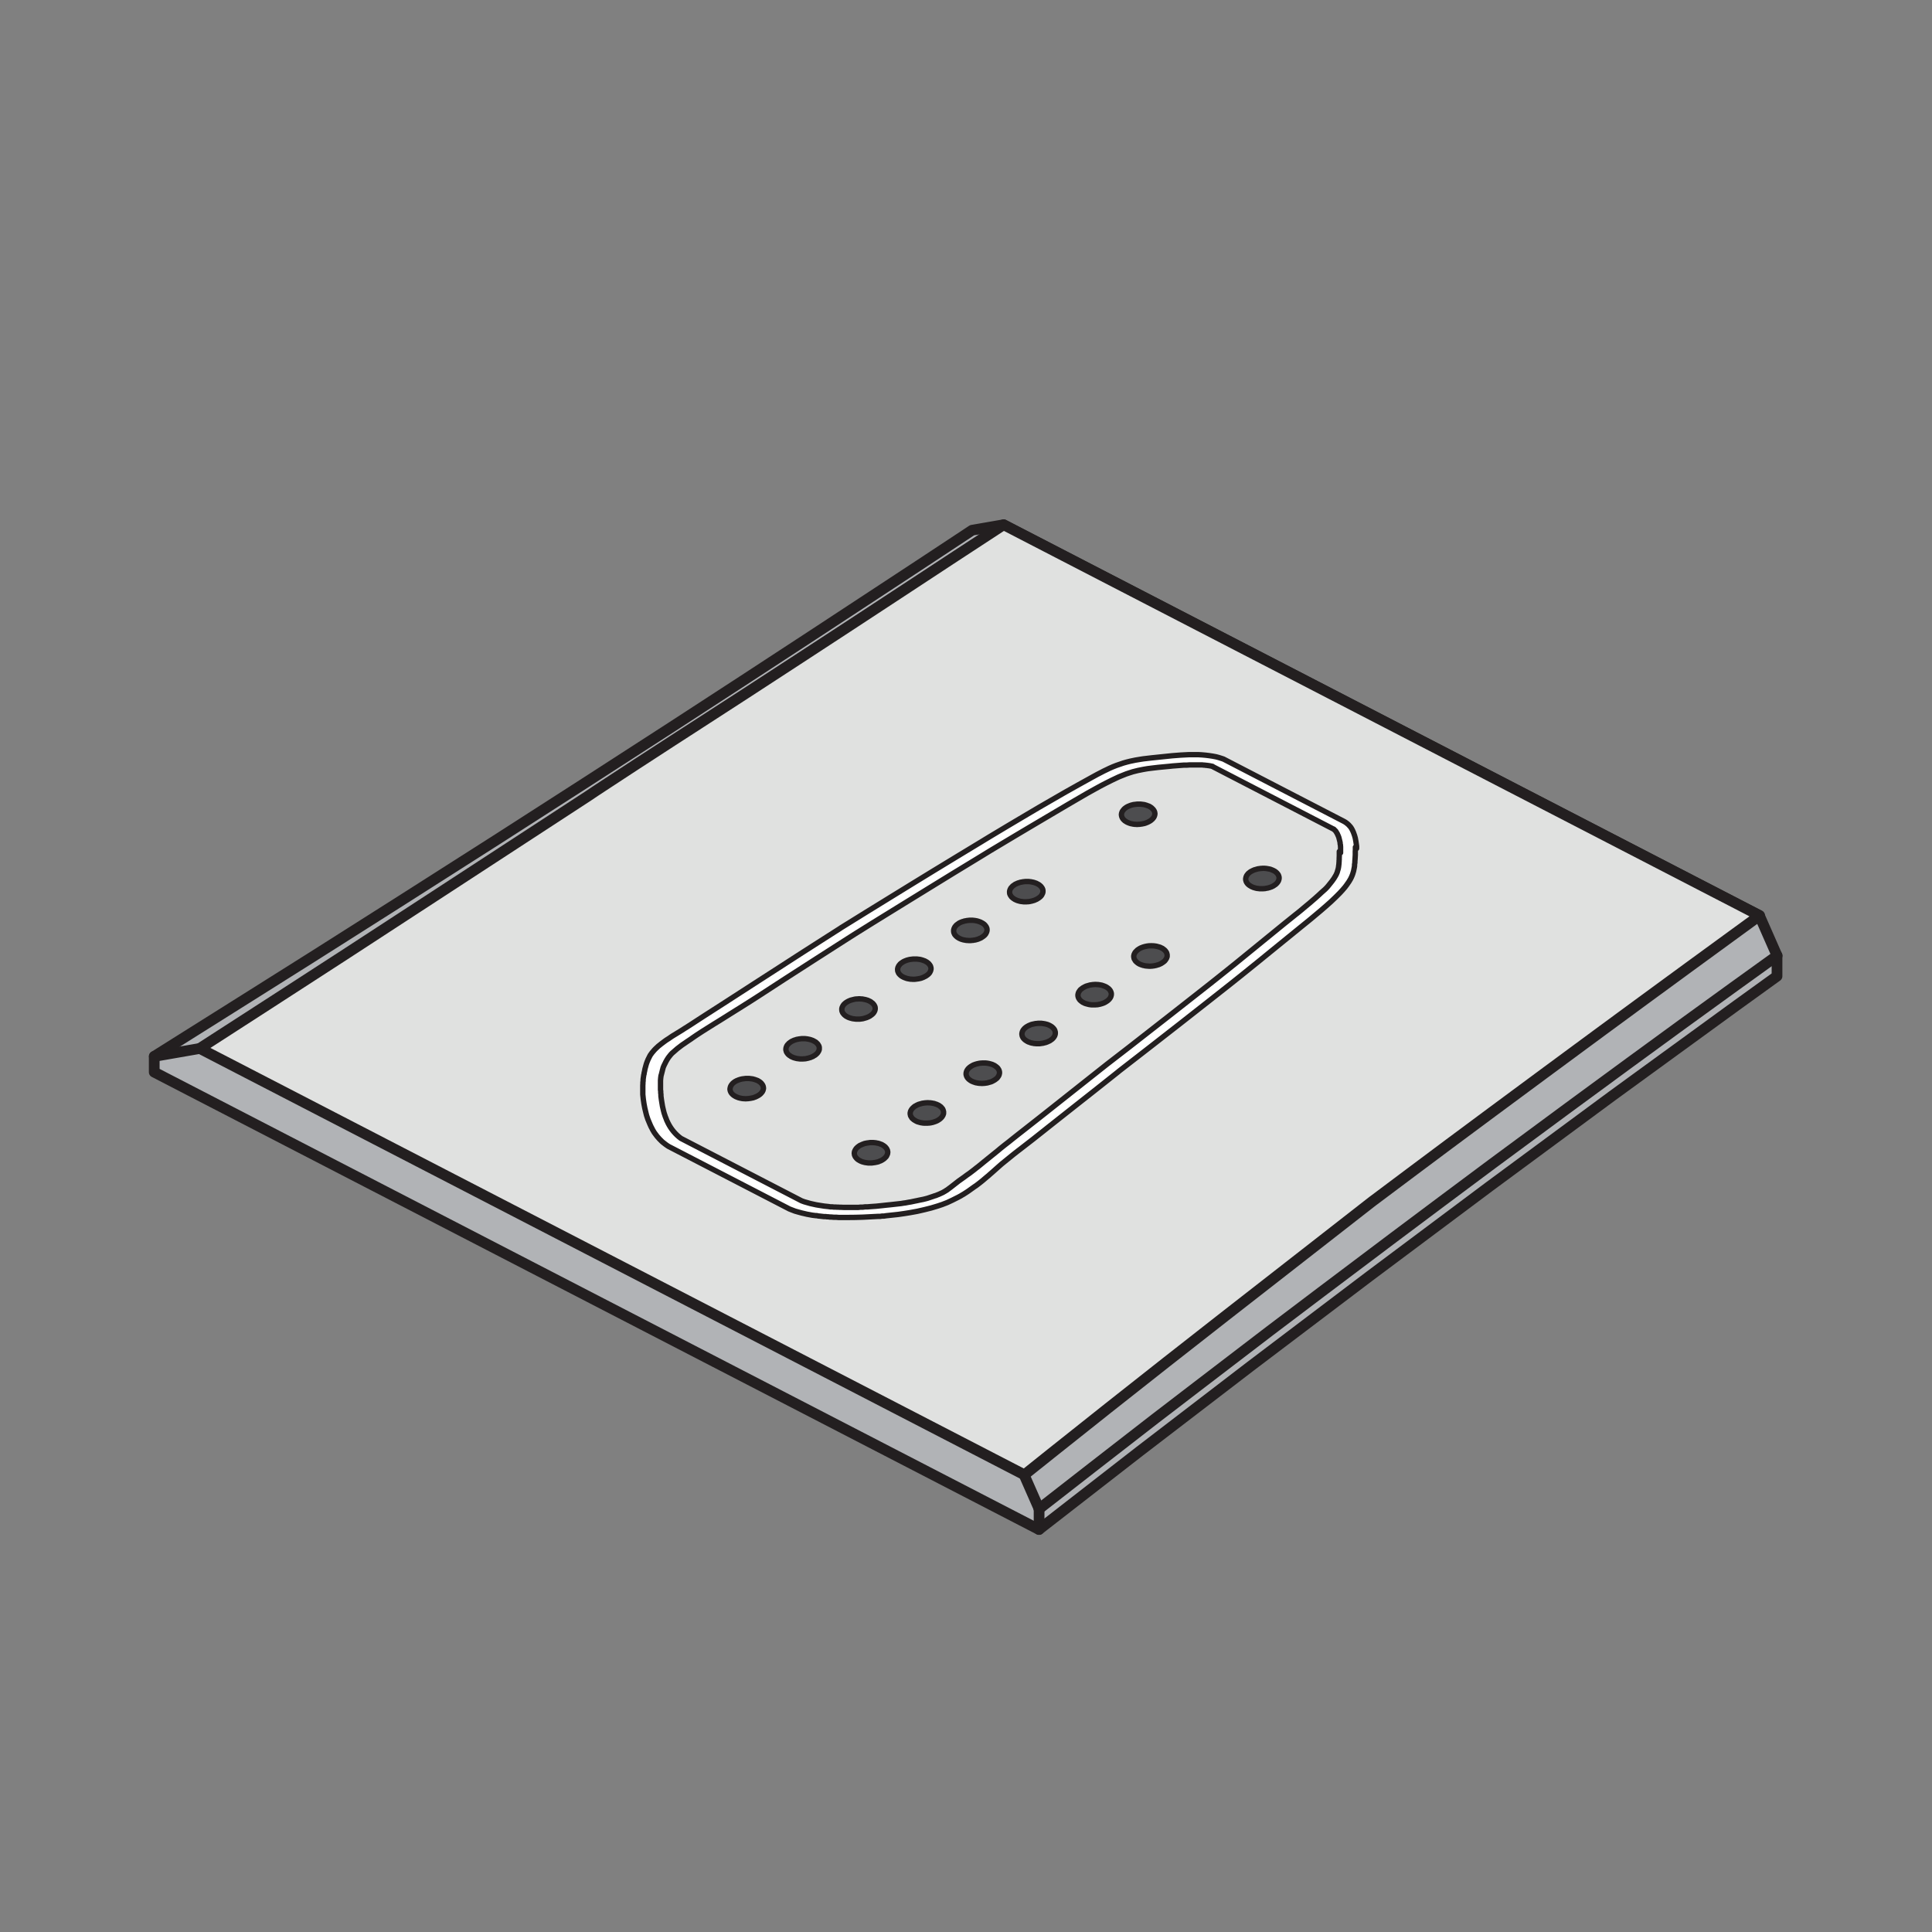 <svg viewBox="0 0 180 180" xmlns:xlink="http://www.w3.org/1999/xlink" xmlns="http://www.w3.org/2000/svg">
  <rect x="0" y="0" width="180" height="180" fill="#808080" stroke="none"/>
  <defs>
    <clipPath id="clippath">
      <path style="fill: none; stroke-width: 0px;" d="M-169.13-90.71l-.25-12.38c-4.22-2.32-55.97-30.93-55.97-30.93l3.94-1.4,54.88,27.99-.92,4.46-.16,6.47-1.53,5.79Z"></path>
    </clipPath>
    <clipPath id="clippath-1">
      <polygon style="fill: none; mix-blend-mode: screen; opacity: .5; stroke-width: 0px;" points="-162.31 -121.05 -164.27 -109.81 -164.27 -109.81 -225.57 -141.53 -143.15 -171.1 -73.81 -146.74 -78.14 -144.66 -119.63 -143.25 -119.68 -131.59 -84.73 -130.66 -150.74 -92.07 -158.08 -95.78 -156.65 -110.88 -162.31 -121.05"></polygon>
    </clipPath>
  </defs>
  <g data-name="Colonne 8" id="Colonne_8">
    <g data-name="81" id="_81">
      <g style="clip-path: url(#clippath);">
        <g style="opacity: .5;">
          <g>
            <path style="fill: #4f565b; stroke-width: 0px;" d="M87.94-102.41c-7.87,28.11-21.54,70.77-31.25,106.53,6.21-21.84,8.75-29.48,11.86-39.55l20.45-69.99c.26-1.01.04-.45-1.06,3.01Z"></path>
            <path style="fill: #4f565b; stroke-width: 0px;" d="M12,147.86c7-23.37,13.25-44.24,18.85-62.95C54.71,5.27,8.56,153.6,12,147.86Z"></path>
            <path style="fill: #4f565b; stroke-width: 0px;" d="M62.99-24.84c-3.03,10.21-7.98,26.14-8.07,28.03,3.47-11.72,8.04-26.51,8.07-28.03Z"></path>
            <path style="fill: #4f565b; stroke-width: 0px;" d="M-18.71,235.03c12.13-39.65,26.55-85.63,27.21-90.15-9.54,31.06-26.06,83.56-27.21,90.15Z"></path>
            <path style="fill: #4f565b; stroke-width: 0px;" d="M41.57,36.83c9.92-30.51,21.81-67.92,24.01-78.09-8.46,29.09-16.12,50.07-24.01,78.09Z"></path>
            <path style="fill: #4f565b; stroke-width: 0px;" d="M39.93,21.05c-14.85,43.42-13.32,42.57-25.07,74.84-2.41,14,24.61-71.74,25.07-74.84Z"></path>
            <path style="fill: #4f565b; stroke-width: 0px;" d="M39.56,20.84c4.41-13.3,10.16-29.98,10.28-31.69-3.83,11.51-10.06,29.53-10.28,31.69Z"></path>
            <path style="fill: #4f565b; stroke-width: 0px;" d="M36.03,5.5C13.66,66.1-21.81,162.2-86.64,337.84c-5.49,12.06-40.17,103.62-100.16,263.88l1.49,4.29C-55.08,254.78,10.42,77.54,36.03,5.5Z"></path>
            <path style="fill: #4f565b; stroke-width: 0px;" d="M56.92-66.71c6.21-15.85,10.6-24.84,11.28-28.94-4.02,9.57-24.1,59.84-34.7,87.71,5.45-13.52,12.24-31.02,13.54-33.11C42.62-29.91,14.82,39.66,30.22,2.35c14.2-35.62,23.46-59.28,26.71-69.06Z"></path>
            <path style="fill: #4f565b; stroke-width: 0px;" d="M32.52-8.44C19.57,24.36-16.9,112.27-28.5,144.43-13.61,107.38-1.21,76.49,9.27,50.4c7.71-19.8,24.59-60.08,23.24-58.84Z"></path>
            <path style="fill: #4f565b; stroke-width: 0px;" d="M6.99,48.89c-23.18,57.27-96.24,231.5-130.65,320.28,40.72-99.45,70.35-171.81,92.88-226.84C-17.77,109.76,8.79,47.02,6.99,48.89Z"></path>
            <path style="fill: #4f565b; stroke-width: 0px;" d="M18.01-4.27c-.06.67-.29,1.7-4.31,10.44C-2.7,42.49-24.25,90.22-53.8,155.66c-17,37.65-37.33,82.69-62.12,137.59-40.95,90.21-63.56,143.5.51.78C-65.8,183.78-32.59,109.97-8.83,57.17,4.27,28.36,32.97-35.62,18.01-4.27Z"></path>
            <path style="fill: #4f565b; stroke-width: 0px;" d="M1.82,28.46c1.66-3.36,8-17.92,5.16-12.21-1.57,3.16-8.37,18.71-5.16,12.21Z"></path>
            <path style="fill: #4f565b; stroke-width: 0px;" d="M33.95-46.87c3.61-7.8,8.42-17.85,8.55-18.9C29.29-37.19-3.22,30.22-20.61,69.56-4.61,35.41,8.4,7.66,19.19-15.36c5.38-11.48,10.28-21.93,14.76-31.5Z"></path>
            <path style="fill: #4f565b; stroke-width: 0px;" d="M32.57-47.48C17.34-15.32-13.05,47.28-21.76,68.71,7.48,5.52,19.82-18.57,32.57-47.48Z"></path>
            <path style="fill: #4f565b; stroke-width: 0px;" d="M42.11-72.49c1-1.12,4.14-8.37,4.7-10.18C35.44-59.08,8.53-5.68-5.12,24.12,12.8-10.48,26.53-41.44,42.11-72.49Z"></path>
            <path style="fill: #4f565b; stroke-width: 0px;" d="M38.92-67.2c1.66-5.55-12.71,24.86-20.71,40.6C6.31-2.56-12.19,34.28-12.02,36.33,5.6-.63,28.87-47.73,38.92-67.2Z"></path>
            <path style="fill: #4f565b; stroke-width: 0px;" d="M4.23.8c10.89-21.93,20.11-40.49,28.01-56.39,4.02-8.1,7.75-15.6,11.2-22.54,2.81-5.74,6.61-13.21,6.69-14C39.84-71.1,15.97-24.56,4.23.8Z"></path>
            <path style="fill: #4f565b; stroke-width: 0px;" d="M2.95.07C1.43,2.88-5.15,16.6-2.05,10.87-.44,7.9,5.72-5.02,2.95.07Z"></path>
            <path style="fill: #4f565b; stroke-width: 0px;" d="M6.52-21.94C-1.89-5.77-27.92,41.44-28.08,43.71-20.99,30.41-14.51,18.24-8.53,7.02-2.14-5.1,6.13-20.38,6.52-21.94Z"></path>
            <path style="fill: #4f565b; stroke-width: 0px;" d="M-9.49,6.45C20.67-49.28,25.4-58.24,42.44-89.69c-.96.84,2.1-5,1.42-4.61-8.92,16.5-23.37,42.63-25.76,48.77C11.55-33.29-30.08,43.39-9.49,6.45Z"></path>
            <path style="fill: #4f565b; stroke-width: 0px;" d="M-6.22-90.74c-14.19,17.26-35.87,43.69-16.11,18.83-7.68,9.38-28.68,34.65-47.44,57.34-7.57,9.33-12.84,15.93-21.31,25.89-5.4,6.62-7.11,8.84-2.78,3.84,15.73-18.77,44.59-54.57,45.89-55.2-9.38,11.39-68.53,83.01-36.23,44.52,16.55-20.16,41.63-50.63,57.94-70.5C-14-80.96,2.17-100.41,2.05-100.6c-5.44,6.7-8.37,10.11-8.27,9.86Z"></path>
            <path style="fill: #4f565b; stroke-width: 0px;" d="M-130.55,205.79C-85.13,125.27-4.7-15.43-15.78,2.71c-9.5,16.56-25.49,45.12-28.51,49.27C-22.57,12.89,4.16-33.42,15.99-54.86c-.47-1.55-5.91,10.31-12.11,21.12C-1.58-26.04-18.11,4.81-29.64,24.7c-24.15,42.11-56.6,98.69-102.57,178.86-25.92,45.28-27.82,50.33-69.64,123.06-19.05,33.51-35.8,62.99-49.93,87.88l.2.58C-175.81,282.38-77.36,109.66-73.13,103.53c-16.06,28.1-135.05,237.19-57.42,102.25Z"></path>
            <path style="fill: #4f565b; stroke-width: 0px;" d="M-70.96-48.42c-12.91,13.25,2.91-3.53-7.3,6.84-6.68,6.79-36.97,37.94-42.16,44.05,35.93-37.42-13.64,15.56,35.54-36.07,20.55-21.36,37.58-39.08,51.93-53.99,17.52-18.5,46.63-47.99,47.09-49.38C-5.48-116.58-27.58-93.27-70.96-48.42Z"></path>
          </g>
        </g>
      </g>
      <g style="opacity: .25;">
        <g style="clip-path: url(#clippath-1);">
          <g>
            <path style="fill: #1c1d21; stroke-width: 0px;" d="M9.22,138.69c6.99-23.37,13.23-44.24,18.82-62.95C51.87-3.9,5.79,144.43,9.22,138.69Z"></path>
            <path style="fill: #1c1d21; stroke-width: 0px;" d="M-21.44,225.86c12.11-39.65,26.51-85.63,27.17-90.15-9.52,31.06-26.02,83.56-27.17,90.15Z"></path>
            <path style="fill: #1c1d21; stroke-width: 0px;" d="M38.74,27.67C48.65-2.84,60.52-40.25,62.72-50.42,54.27-21.34,46.62-.36,38.74,27.67Z"></path>
            <path style="fill: #1c1d21; stroke-width: 0px;" d="M37.1,11.89c-14.83,43.42-13.3,42.57-25.04,74.84-2.41,14,24.57-71.74,25.04-74.84Z"></path>
            <path style="fill: #1c1d21; stroke-width: 0px;" d="M36.74,11.68c4.41-13.3,10.14-29.98,10.26-31.69-3.82,11.51-10.05,29.53-10.26,31.69Z"></path>
            <path style="fill: #1c1d21; stroke-width: 0px;" d="M33.21-3.66C10.88,56.93-24.54,153.03-89.27,328.68c-5.48,12.06-40.11,103.62-100.01,263.88l1.49,4.29C-57.76,245.61,7.64,68.37,33.21-3.66Z"></path>
            <path style="fill: #1c1d21; stroke-width: 0px;" d="M54.07-75.87c6.2-15.85,10.58-24.84,11.26-28.94-4.02,9.57-24.07,59.84-34.65,87.71,5.45-13.52,12.22-31.02,13.52-33.11C39.79-39.07,12.03,30.49,27.41-6.81c14.18-35.62,23.43-59.28,26.67-69.06Z"></path>
            <path style="fill: #1c1d21; stroke-width: 0px;" d="M29.7-17.61C16.78,15.19-19.64,103.11-31.22,135.26-16.36,98.21-3.97,67.33,6.5,41.23,14.19,21.43,31.05-18.85,29.7-17.61Z"></path>
            <path style="fill: #1c1d21; stroke-width: 0px;" d="M4.21,39.72c-23.14,57.27-96.1,231.5-130.46,320.28,40.66-99.45,70.24-171.81,92.74-226.84C-20.51,100.59,6.02,37.86,4.21,39.72Z"></path>
            <path style="fill: #1c1d21; stroke-width: 0px;" d="M15.22-13.43c-.06.67-.29,1.7-4.31,10.44C-5.46,33.32-26.98,81.05-56.48,146.49c-16.97,37.65-37.28,82.69-62.03,137.59-40.89,90.21-63.47,143.5.51.78C-68.46,174.61-35.31,100.8-11.58,48,1.5,19.19,30.16-44.79,15.22-13.43Z"></path>
            <path style="fill: #1c1d21; stroke-width: 0px;" d="M-.94,19.3C.72,15.94,7.04,1.37,4.2,7.08c-1.57,3.16-8.36,18.71-5.15,12.21Z"></path>
            <path style="fill: #1c1d21; stroke-width: 0px;" d="M31.14-56.03c3.6-7.8,8.41-17.85,8.54-18.9C26.49-46.35-5.98,21.05-23.34,60.4-7.36,26.25,5.62-1.5,16.4-24.53c5.37-11.48,10.26-21.93,14.74-31.5Z"></path>
            <path style="fill: #1c1d21; stroke-width: 0px;" d="M29.76-56.65C14.55-24.49-15.79,38.12-24.49,59.54,4.7-3.64,17.03-27.74,29.76-56.65Z"></path>
            <path style="fill: #1c1d21; stroke-width: 0px;" d="M39.29-81.65c.99-1.12,4.13-8.37,4.69-10.18C32.63-68.24,5.75-14.85-7.87,14.95,10.02-19.65,23.73-50.6,39.29-81.65Z"></path>
            <path style="fill: #1c1d21; stroke-width: 0px;" d="M36.1-76.37c1.66-5.55-12.69,24.86-20.68,40.6C3.54-11.72-14.94,25.11-14.77,27.17,2.83-9.8,26.07-56.89,36.1-76.37Z"></path>
            <path style="fill: #1c1d21; stroke-width: 0px;" d="M.18-9.09C-1.34-6.28-7.91,7.44-4.81,1.71-3.21-1.26,2.95-14.18.18-9.09Z"></path>
            <path style="fill: #1c1d21; stroke-width: 0px;" d="M3.74-31.11C-4.65-14.94-30.64,32.27-30.8,34.55-23.73,21.24-17.25,9.07-11.28-2.15-4.9-14.26,3.35-29.54,3.74-31.11Z"></path>
            <path style="fill: #1c1d21; stroke-width: 0px;" d="M-12.24-2.72C17.88-58.44,22.6-67.4,39.62-98.86c-.96.84,2.1-5,1.42-4.61-8.91,16.5-23.34,42.63-25.72,48.77C8.77-42.46-32.8,34.23-12.24-2.72Z"></path>
            <path style="fill: #1c1d21; stroke-width: 0px;" d="M-133.12,196.62C-87.76,116.11-7.46-24.6-18.52-6.46c-9.48,16.56-25.45,45.12-28.47,49.27C-25.29,3.72,1.4-42.59,13.2-64.02c-.47-1.55-5.9,10.31-12.09,21.12C-4.34-35.21-20.85-4.36-32.36,15.54c-24.11,42.11-56.51,98.69-102.42,178.86-25.88,45.28-27.78,50.33-69.54,123.06-19.02,33.51-35.75,62.99-49.86,87.88l.2.58C-178.31,273.22-80.01,100.5-75.78,94.37c-16.04,28.1-134.85,237.19-57.34,102.25Z"></path>
          </g>
        </g>
      </g>
    </g>
  </g>
  <g data-name="Colonne 9" id="Colonne_9">
    <g data-name="92" id="_92">
      <path style="fill: #b1b3b6; stroke: #231f20; stroke-linecap: round; stroke-linejoin: round;" d="M93.5,48.89l-2.93.51c-.44.29-5,3.3-5,3.3l-9.82,6.45-6.61,4.32-6.52,4.24-8.33,5.38-8.05,5.17-9.26,5.9-7.95,5.04-7.53,4.74-7.13,4.48s0,1.47,0,1.47l82.43,42.61,9.38-7.29,10.29-7.89,11.11-8.41,11.18-8.36,11.46-8.46,11.53-8.39,3.81-2.75v-1.92l-1.64-3.73-70.43-36.41Z"></path>
      <path style="fill: #e0e1e0; stroke: #231f20; stroke-linecap: round; stroke-linejoin: round;" d="M95.42,137.42l2.49-1.99,5.36-4.26,5.4-4.26,5.44-4.26,6.94-5.41,6.82-5.32s.15-.11.15-.11l.56-.42,3.19-2.39,3.24-2.42,4-2.97,4.88-3.61,5.45-4.02,3.88-2.85,4.07-2.98,4.62-3.37,2.03-1.48-70.43-36.41-.33.21-4.16,2.72s-5.01,3.29-5.01,3.29c-3.23,2.12-6.46,4.24-9.7,6.35-3.25,2.12-6.49,4.23-9.75,6.33l-1.89,1.22-1.83,1.19-1.48.96-1.42.93-.9.59-.84.55-.76.5s-.61.41-.61.41l-6.73,4.39-7.59,4.95-8.44,5.5-6.72,4.35-6.74,4.35h0s76.84,39.73,76.84,39.73Z"></path>
      <line style="fill: #e0e1e0; stroke: #231f20; stroke-linecap: round; stroke-linejoin: round;" y2="97.69" x2="18.58" y1="98.42" x1="14.38"></line>
      <g>
        <polyline style="fill: #e0e1e0; stroke: #231f20; stroke-linecap: round; stroke-linejoin: round;" points="165.57 89.04 161.5 91.97 156.71 95.44 151.86 98.98 146.15 103.17 139.04 108.42 134.32 111.94 129.86 115.28 123.1 120.37 118.34 123.97 111.41 129.27 107.6 132.19 101.75 136.73 96.81 140.58"></polyline>
        <line style="fill: #e0e1e0; stroke: #231f20; stroke-linecap: round; stroke-linejoin: round;" y2="140.58" x2="96.81" y1="137.42" x1="95.42"></line>
        <line style="fill: #e0e1e0; stroke: #231f20; stroke-linecap: round; stroke-linejoin: round;" y2="142.5" x2="96.81" y1="140.58" x1="96.81"></line>
      </g>
      <g>
        <polygon style="fill: #4d4d4f; stroke: #231f20; stroke-linecap: round; stroke-linejoin: round; stroke-width: .5px;" points="70.73 102.01 70.68 102.05 70.62 102.08 70.57 102.11 70.51 102.14 70.45 102.17 70.39 102.2 70.32 102.22 70.25 102.25 70.19 102.27 70.12 102.29 70.05 102.3 69.97 102.32 69.9 102.33 69.83 102.34 69.75 102.35 69.67 102.36 69.59 102.36 69.51 102.37 69.43 102.37 69.34 102.36 69.26 102.36 69.18 102.35 69.1 102.34 69.02 102.32 68.95 102.31 68.88 102.29 68.8 102.27 68.73 102.24 68.67 102.22 68.63 102.2 68.6 102.19 68.55 102.17 68.51 102.14 68.46 102.12 68.42 102.09 68.37 102.06 68.33 102.03 68.28 101.99 68.24 101.95 68.21 101.92 68.19 101.9 68.17 101.88 68.16 101.86 68.14 101.84 68.12 101.81 68.1 101.78 68.08 101.74 68.07 101.71 68.05 101.67 68.04 101.64 68.03 101.6 68.02 101.56 68.02 101.53 68.01 101.49 68.01 101.45 68.02 101.42 68.02 101.38 68.03 101.35 68.04 101.31 68.05 101.26 68.07 101.22 68.08 101.18 68.11 101.14 68.13 101.1 68.16 101.06 68.18 101.03 68.21 101 68.24 100.96 68.27 100.93 68.29 100.91 68.32 100.89 68.34 100.87 68.36 100.85 68.41 100.82 68.46 100.78 68.51 100.75 68.57 100.72 68.62 100.69 68.68 100.67 68.72 100.65 68.75 100.64 68.79 100.62 68.83 100.61 68.91 100.58 68.98 100.56 69.06 100.54 69.15 100.52 69.23 100.51 69.31 100.5 69.39 100.49 69.47 100.48 69.55 100.48 69.64 100.48 69.72 100.48 69.8 100.48 69.88 100.49 69.96 100.5 70.04 100.51 70.12 100.52 70.16 100.53 70.2 100.54 70.25 100.56 70.31 100.57 70.36 100.59 70.42 100.61 70.47 100.63 70.53 100.65 70.58 100.67 70.64 100.7 70.69 100.74 70.72 100.75 70.75 100.77 70.79 100.8 70.83 100.83 70.87 100.86 70.9 100.9 70.94 100.93 70.97 100.97 71 101.01 71.01 101.03 71.03 101.05 71.04 101.07 71.06 101.1 71.07 101.13 71.09 101.17 71.1 101.2 71.11 101.24 71.12 101.28 71.12 101.31 71.13 101.35 71.13 101.39 71.13 101.43 71.12 101.47 71.11 101.51 71.1 101.55 71.09 101.59 71.07 101.63 71.05 101.67 71.03 101.71 71 101.75 70.97 101.79 70.94 101.82 70.91 101.86 70.88 101.89 70.86 101.91 70.83 101.94 70.8 101.96 70.78 101.98 70.73 102.01"></polygon>
        <polygon style="fill: #4d4d4f; stroke: #231f20; stroke-linecap: round; stroke-linejoin: round; stroke-width: .5px;" points="75.94 98.31 75.88 98.34 75.83 98.37 75.77 98.41 75.72 98.44 75.66 98.46 75.59 98.49 75.53 98.52 75.46 98.54 75.39 98.56 75.32 98.58 75.25 98.6 75.18 98.61 75.11 98.63 75.04 98.64 74.96 98.65 74.88 98.65 74.8 98.66 74.72 98.66 74.63 98.66 74.55 98.66 74.47 98.65 74.39 98.64 74.31 98.63 74.23 98.62 74.16 98.6 74.08 98.58 74.01 98.56 73.94 98.54 73.87 98.51 73.84 98.5 73.81 98.48 73.76 98.46 73.71 98.44 73.67 98.41 73.63 98.38 73.58 98.35 73.53 98.32 73.49 98.28 73.45 98.25 73.41 98.21 73.4 98.19 73.38 98.17 73.36 98.15 73.35 98.13 73.33 98.1 73.31 98.07 73.29 98.04 73.27 98 73.26 97.97 73.25 97.93 73.24 97.89 73.23 97.86 73.22 97.82 73.22 97.78 73.22 97.75 73.22 97.71 73.23 97.68 73.23 97.64 73.24 97.6 73.26 97.56 73.27 97.51 73.29 97.47 73.31 97.43 73.34 97.39 73.36 97.35 73.39 97.32 73.42 97.29 73.45 97.26 73.48 97.23 73.5 97.2 73.52 97.18 73.55 97.17 73.57 97.15 73.62 97.11 73.67 97.08 73.72 97.04 73.78 97.01 73.83 96.99 73.89 96.96 73.92 96.94 73.96 96.93 74 96.91 74.04 96.9 74.11 96.88 74.19 96.85 74.27 96.83 74.35 96.82 74.43 96.8 74.52 96.79 74.6 96.78 74.68 96.77 74.76 96.77 74.84 96.77 74.93 96.77 75.01 96.77 75.09 96.78 75.17 96.79 75.25 96.8 75.33 96.82 75.37 96.83 75.41 96.83 75.46 96.85 75.51 96.86 75.57 96.88 75.62 96.9 75.68 96.92 75.73 96.94 75.79 96.97 75.84 97 75.9 97.03 75.93 97.05 75.95 97.06 76 97.09 76.04 97.12 76.07 97.16 76.11 97.19 76.14 97.22 76.18 97.26 76.21 97.3 76.22 97.32 76.23 97.34 76.25 97.37 76.27 97.39 76.28 97.42 76.3 97.46 76.31 97.5 76.32 97.53 76.33 97.57 76.33 97.61 76.33 97.65 76.33 97.69 76.33 97.73 76.33 97.77 76.32 97.81 76.31 97.85 76.29 97.89 76.28 97.92 76.26 97.96 76.23 98 76.21 98.04 76.18 98.08 76.15 98.12 76.12 98.15 76.09 98.18 76.06 98.21 76.03 98.23 76.01 98.25 75.99 98.27 75.94 98.31"></polygon>
        <polygon style="fill: #4d4d4f; stroke: #231f20; stroke-linecap: round; stroke-linejoin: round; stroke-width: .5px;" points="81.14 94.6 81.09 94.63 81.04 94.67 80.98 94.7 80.92 94.73 80.86 94.76 80.8 94.78 80.74 94.81 80.67 94.83 80.6 94.85 80.53 94.87 80.46 94.89 80.39 94.91 80.32 94.92 80.24 94.93 80.17 94.94 80.09 94.95 80 94.95 79.92 94.95 79.84 94.95 79.76 94.95 79.68 94.94 79.6 94.93 79.52 94.92 79.44 94.91 79.36 94.89 79.29 94.87 79.22 94.85 79.15 94.83 79.08 94.8 79.05 94.79 79.01 94.78 78.97 94.75 78.92 94.73 78.88 94.7 78.83 94.68 78.79 94.65 78.74 94.61 78.7 94.58 78.66 94.54 78.62 94.5 78.6 94.48 78.59 94.46 78.57 94.44 78.56 94.42 78.53 94.39 78.51 94.36 78.5 94.33 78.48 94.3 78.47 94.26 78.45 94.22 78.44 94.19 78.44 94.15 78.43 94.11 78.43 94.07 78.43 94.04 78.43 94 78.43 93.97 78.44 93.93 78.45 93.89 78.46 93.85 78.48 93.81 78.5 93.77 78.52 93.73 78.54 93.69 78.57 93.65 78.6 93.61 78.62 93.58 78.65 93.55 78.69 93.52 78.71 93.5 78.73 93.48 78.75 93.46 78.78 93.44 78.83 93.4 78.88 93.37 78.93 93.34 78.98 93.31 79.04 93.28 79.1 93.25 79.13 93.24 79.17 93.22 79.21 93.21 79.24 93.19 79.32 93.17 79.4 93.15 79.48 93.13 79.56 93.11 79.64 93.09 79.72 93.08 79.81 93.07 79.89 93.07 79.97 93.06 80.05 93.06 80.13 93.06 80.21 93.07 80.3 93.07 80.38 93.08 80.46 93.1 80.53 93.11 80.58 93.12 80.62 93.13 80.67 93.14 80.72 93.16 80.77 93.17 80.83 93.19 80.89 93.21 80.94 93.24 80.99 93.26 81.05 93.29 81.11 93.32 81.14 93.34 81.16 93.36 81.2 93.39 81.24 93.42 81.28 93.45 81.32 93.48 81.35 93.52 81.38 93.55 81.41 93.59 81.43 93.61 81.44 93.63 81.46 93.66 81.47 93.69 81.49 93.72 81.5 93.75 81.52 93.79 81.53 93.83 81.53 93.86 81.54 93.9 81.54 93.94 81.54 93.98 81.54 94.02 81.53 94.06 81.53 94.1 81.51 94.14 81.5 94.18 81.48 94.22 81.46 94.26 81.44 94.3 81.42 94.33 81.39 94.37 81.36 94.41 81.33 94.44 81.3 94.47 81.27 94.5 81.24 94.52 81.22 94.54 81.19 94.56 81.14 94.6"></polygon>
        <polygon style="fill: #4d4d4f; stroke: #231f20; stroke-linecap: round; stroke-linejoin: round; stroke-width: .5px;" points="86.34 90.88 86.29 90.92 86.24 90.95 86.18 90.98 86.12 91.01 86.06 91.04 86 91.07 85.93 91.09 85.87 91.12 85.8 91.14 85.73 91.16 85.66 91.17 85.59 91.19 85.51 91.2 85.44 91.21 85.37 91.22 85.29 91.23 85.2 91.24 85.12 91.24 85.04 91.24 84.96 91.23 84.88 91.23 84.79 91.22 84.72 91.21 84.64 91.19 84.56 91.18 84.49 91.16 84.42 91.14 84.35 91.11 84.28 91.09 84.25 91.07 84.21 91.06 84.17 91.04 84.12 91.01 84.07 90.99 84.03 90.96 83.98 90.93 83.94 90.9 83.9 90.86 83.86 90.83 83.82 90.79 83.8 90.77 83.79 90.75 83.77 90.73 83.75 90.71 83.73 90.68 83.71 90.65 83.7 90.61 83.68 90.58 83.67 90.54 83.65 90.51 83.64 90.47 83.64 90.43 83.63 90.4 83.63 90.36 83.63 90.32 83.63 90.29 83.63 90.25 83.64 90.22 83.65 90.18 83.66 90.13 83.68 90.09 83.7 90.05 83.72 90.01 83.74 89.97 83.77 89.93 83.8 89.9 83.82 89.87 83.85 89.83 83.88 89.8 83.91 89.78 83.93 89.76 83.95 89.74 83.98 89.72 84.03 89.69 84.08 89.65 84.13 89.62 84.18 89.59 84.24 89.56 84.29 89.54 84.33 89.52 84.37 89.51 84.4 89.49 84.44 89.48 84.52 89.45 84.6 89.43 84.68 89.41 84.76 89.39 84.84 89.38 84.92 89.37 85.01 89.36 85.09 89.35 85.17 89.35 85.25 89.35 85.33 89.35 85.41 89.35 85.49 89.36 85.58 89.37 85.66 89.38 85.73 89.39 85.77 89.4 85.81 89.41 85.87 89.43 85.92 89.44 85.97 89.46 86.03 89.48 86.08 89.5 86.14 89.52 86.19 89.54 86.25 89.58 86.31 89.61 86.33 89.62 86.36 89.64 86.4 89.67 86.44 89.7 86.48 89.73 86.52 89.77 86.55 89.8 86.58 89.84 86.61 89.88 86.63 89.9 86.64 89.92 86.66 89.94 86.67 89.97 86.69 90 86.7 90.04 86.71 90.07 86.72 90.11 86.73 90.15 86.74 90.19 86.74 90.22 86.74 90.26 86.74 90.3 86.73 90.34 86.72 90.38 86.71 90.42 86.7 90.46 86.68 90.5 86.66 90.54 86.64 90.58 86.62 90.62 86.59 90.66 86.56 90.69 86.53 90.73 86.5 90.76 86.47 90.78 86.44 90.81 86.42 90.83 86.39 90.85 86.34 90.88"></polygon>
        <polygon style="fill: #4d4d4f; stroke: #231f20; stroke-linecap: round; stroke-linejoin: round; stroke-width: .5px;" points="91.56 87.27 91.51 87.31 91.46 87.34 91.4 87.38 91.34 87.41 91.28 87.43 91.22 87.46 91.15 87.49 91.09 87.51 91.02 87.53 90.95 87.55 90.88 87.57 90.81 87.58 90.73 87.59 90.66 87.61 90.59 87.61 90.51 87.62 90.42 87.63 90.34 87.63 90.26 87.63 90.18 87.62 90.1 87.62 90.02 87.61 89.94 87.6 89.86 87.58 89.78 87.57 89.71 87.55 89.64 87.53 89.57 87.51 89.5 87.48 89.47 87.47 89.43 87.45 89.39 87.43 89.34 87.41 89.3 87.38 89.25 87.35 89.2 87.32 89.16 87.29 89.12 87.25 89.08 87.22 89.04 87.18 89.02 87.16 89.01 87.14 88.99 87.12 88.97 87.1 88.95 87.07 88.93 87.04 88.92 87.01 88.9 86.97 88.89 86.94 88.87 86.9 88.86 86.86 88.86 86.83 88.85 86.79 88.85 86.75 88.85 86.72 88.85 86.68 88.85 86.64 88.86 86.61 88.87 86.57 88.88 86.53 88.9 86.48 88.92 86.44 88.94 86.4 88.96 86.36 88.99 86.32 89.02 86.29 89.04 86.26 89.07 86.23 89.1 86.19 89.13 86.17 89.15 86.15 89.17 86.13 89.2 86.12 89.25 86.08 89.3 86.04 89.35 86.01 89.4 85.98 89.46 85.95 89.51 85.93 89.55 85.91 89.59 85.9 89.62 85.88 89.66 85.87 89.74 85.85 89.82 85.82 89.9 85.8 89.98 85.79 90.06 85.77 90.14 85.76 90.23 85.75 90.31 85.74 90.39 85.74 90.47 85.74 90.55 85.74 90.63 85.74 90.72 85.75 90.8 85.76 90.88 85.77 90.95 85.79 90.99 85.79 91.03 85.8 91.09 85.82 91.14 85.83 91.19 85.85 91.25 85.87 91.3 85.89 91.36 85.91 91.41 85.94 91.47 85.97 91.53 86 91.55 86.02 91.58 86.03 91.62 86.06 91.66 86.09 91.7 86.12 91.74 86.16 91.77 86.19 91.8 86.23 91.83 86.27 91.85 86.29 91.86 86.31 91.88 86.34 91.89 86.36 91.91 86.39 91.92 86.43 91.93 86.47 91.95 86.5 91.95 86.54 91.96 86.58 91.96 86.61 91.96 86.65 91.96 86.7 91.95 86.74 91.94 86.78 91.93 86.82 91.92 86.85 91.9 86.89 91.88 86.93 91.86 86.97 91.84 87.01 91.81 87.05 91.78 87.08 91.75 87.12 91.72 87.15 91.69 87.17 91.66 87.2 91.64 87.22 91.61 87.24 91.56 87.27"></polygon>
        <polygon style="fill: #4d4d4f; stroke: #231f20; stroke-linecap: round; stroke-linejoin: round; stroke-width: .5px;" points="96.77 83.67 96.72 83.7 96.67 83.73 96.61 83.77 96.55 83.8 96.5 83.82 96.43 83.85 96.37 83.88 96.3 83.9 96.23 83.92 96.16 83.94 96.09 83.96 96.02 83.97 95.95 83.99 95.87 84 95.8 84.01 95.72 84.01 95.64 84.02 95.55 84.02 95.47 84.02 95.39 84.02 95.31 84.01 95.23 84 95.15 83.99 95.07 83.98 94.99 83.96 94.92 83.94 94.85 83.92 94.78 83.9 94.71 83.87 94.68 83.86 94.65 83.84 94.6 83.82 94.55 83.8 94.51 83.77 94.46 83.74 94.42 83.71 94.37 83.68 94.33 83.64 94.29 83.61 94.25 83.57 94.23 83.55 94.22 83.53 94.2 83.51 94.19 83.49 94.17 83.46 94.15 83.43 94.13 83.4 94.11 83.36 94.1 83.33 94.08 83.29 94.07 83.25 94.07 83.22 94.06 83.18 94.06 83.14 94.06 83.11 94.06 83.07 94.06 83.04 94.07 83 94.08 82.96 94.09 82.92 94.11 82.87 94.13 82.83 94.15 82.79 94.17 82.75 94.2 82.71 94.23 82.68 94.26 82.65 94.28 82.62 94.32 82.58 94.34 82.56 94.36 82.54 94.38 82.52 94.41 82.51 94.46 82.47 94.51 82.44 94.56 82.4 94.61 82.37 94.67 82.35 94.73 82.32 94.76 82.3 94.8 82.29 94.84 82.27 94.87 82.26 94.95 82.24 95.03 82.21 95.11 82.19 95.19 82.18 95.27 82.16 95.35 82.15 95.44 82.14 95.52 82.13 95.6 82.13 95.68 82.13 95.76 82.13 95.85 82.13 95.93 82.14 96.01 82.15 96.09 82.16 96.17 82.18 96.21 82.19 96.25 82.19 96.3 82.21 96.35 82.22 96.4 82.24 96.46 82.26 96.52 82.28 96.57 82.3 96.62 82.33 96.68 82.36 96.74 82.39 96.77 82.41 96.79 82.42 96.83 82.45 96.87 82.48 96.91 82.52 96.95 82.55 96.98 82.58 97.01 82.62 97.04 82.66 97.06 82.68 97.07 82.7 97.09 82.73 97.1 82.75 97.12 82.78 97.13 82.82 97.15 82.86 97.16 82.89 97.16 82.93 97.17 82.97 97.17 83.01 97.17 83.05 97.17 83.09 97.16 83.13 97.16 83.17 97.14 83.21 97.13 83.25 97.11 83.28 97.09 83.32 97.07 83.36 97.05 83.4 97.02 83.44 96.99 83.48 96.96 83.51 96.93 83.54 96.9 83.57 96.87 83.59 96.85 83.61 96.82 83.63 96.77 83.67"></polygon>
        <polygon style="fill: #4d4d4f; stroke: #231f20; stroke-linecap: round; stroke-linejoin: round; stroke-width: .5px;" points="107.2 76.45 107.15 76.49 107.09 76.52 107.04 76.55 106.98 76.58 106.92 76.61 106.85 76.64 106.79 76.66 106.72 76.69 106.65 76.71 106.59 76.73 106.51 76.74 106.44 76.76 106.37 76.77 106.3 76.78 106.22 76.79 106.14 76.8 106.06 76.8 105.98 76.81 105.89 76.81 105.81 76.8 105.73 76.8 105.65 76.79 105.57 76.78 105.49 76.76 105.42 76.75 105.34 76.73 105.27 76.71 105.2 76.68 105.13 76.66 105.1 76.64 105.07 76.63 105.02 76.61 104.97 76.58 104.93 76.56 104.89 76.53 104.84 76.5 104.79 76.47 104.75 76.43 104.71 76.39 104.67 76.36 104.66 76.34 104.64 76.32 104.62 76.3 104.61 76.28 104.59 76.25 104.57 76.22 104.55 76.18 104.54 76.15 104.52 76.11 104.51 76.08 104.5 76.04 104.49 76 104.49 75.97 104.48 75.93 104.48 75.89 104.48 75.86 104.49 75.82 104.49 75.79 104.5 75.75 104.52 75.7 104.53 75.66 104.55 75.62 104.57 75.58 104.6 75.54 104.63 75.5 104.65 75.47 104.68 75.44 104.71 75.4 104.74 75.37 104.76 75.35 104.78 75.33 104.81 75.31 104.83 75.29 104.88 75.26 104.93 75.22 104.98 75.19 105.04 75.16 105.09 75.13 105.15 75.11 105.19 75.09 105.22 75.08 105.26 75.06 105.3 75.05 105.37 75.02 105.45 75 105.53 74.98 105.61 74.96 105.7 74.95 105.78 74.94 105.86 74.93 105.94 74.92 106.02 74.92 106.1 74.92 106.19 74.92 106.27 74.92 106.35 74.93 106.43 74.94 106.51 74.95 106.59 74.96 106.63 74.97 106.67 74.98 106.72 75 106.78 75.01 106.83 75.03 106.88 75.05 106.94 75.07 106.99 75.09 107.05 75.11 107.11 75.14 107.16 75.18 107.19 75.19 107.22 75.21 107.26 75.24 107.3 75.27 107.33 75.3 107.37 75.34 107.4 75.37 107.44 75.41 107.47 75.45 107.48 75.47 107.5 75.49 107.51 75.51 107.53 75.54 107.54 75.57 107.56 75.61 107.57 75.64 107.58 75.68 107.59 75.72 107.59 75.75 107.6 75.79 107.6 75.83 107.59 75.87 107.59 75.91 107.58 75.95 107.57 75.99 107.55 76.03 107.54 76.07 107.52 76.11 107.5 76.15 107.47 76.19 107.44 76.23 107.41 76.26 107.38 76.3 107.35 76.33 107.32 76.35 107.29 76.38 107.27 76.4 107.25 76.42 107.2 76.45"></polygon>
        <polygon style="fill: #4d4d4f; stroke: #231f20; stroke-linecap: round; stroke-linejoin: round; stroke-width: .5px;" points="82.31 108 82.36 107.96 82.4 107.93 82.44 107.89 82.48 107.85 82.5 107.83 82.52 107.81 82.54 107.79 82.56 107.77 82.58 107.74 82.6 107.71 82.61 107.68 82.63 107.64 82.65 107.61 82.66 107.57 82.68 107.54 82.69 107.5 82.7 107.45 82.7 107.41 82.71 107.37 82.71 107.33 82.71 107.3 82.7 107.27 82.7 107.24 82.69 107.22 82.69 107.2 82.68 107.16 82.66 107.13 82.65 107.1 82.63 107.06 82.62 107.04 82.61 107.02 82.58 106.98 82.55 106.94 82.52 106.91 82.49 106.87 82.46 106.84 82.42 106.81 82.4 106.79 82.38 106.78 82.33 106.74 82.28 106.71 82.23 106.68 82.18 106.65 82.12 106.62 82.06 106.6 82 106.58 81.93 106.55 81.86 106.53 81.79 106.51 81.71 106.5 81.67 106.49 81.63 106.48 81.58 106.47 81.54 106.47 81.48 106.46 81.42 106.46 81.36 106.45 81.29 106.45 81.22 106.45 81.15 106.45 81.08 106.45 81.01 106.46 80.94 106.47 80.86 106.48 80.79 106.49 80.72 106.5 80.65 106.52 80.58 106.53 80.51 106.55 80.45 106.58 80.38 106.6 80.31 106.63 80.25 106.66 80.18 106.69 80.13 106.71 80.08 106.74 80.04 106.77 79.99 106.8 79.95 106.84 79.9 106.87 79.86 106.91 79.82 106.95 79.8 106.97 79.78 106.99 79.76 107.01 79.75 107.03 79.73 107.06 79.71 107.09 79.69 107.12 79.67 107.16 79.65 107.19 79.64 107.23 79.62 107.26 79.61 107.3 79.6 107.35 79.6 107.39 79.59 107.43 79.59 107.47 79.6 107.5 79.6 107.53 79.6 107.56 79.61 107.58 79.61 107.6 79.62 107.64 79.64 107.67 79.65 107.71 79.67 107.74 79.68 107.76 79.69 107.78 79.72 107.82 79.75 107.86 79.78 107.89 79.81 107.93 79.84 107.96 79.88 107.99 79.9 108.01 79.92 108.03 79.97 108.06 80.02 108.09 80.07 108.12 80.13 108.15 80.18 108.18 80.24 108.2 80.3 108.23 80.37 108.25 80.44 108.27 80.52 108.29 80.59 108.31 80.63 108.31 80.68 108.32 80.72 108.33 80.76 108.33 80.82 108.34 80.88 108.35 80.94 108.35 81.01 108.35 81.08 108.35 81.15 108.35 81.22 108.35 81.29 108.34 81.37 108.33 81.44 108.32 81.51 108.31 81.58 108.3 81.65 108.28 81.72 108.27 81.79 108.25 81.86 108.23 81.92 108.2 81.99 108.17 82.06 108.15 82.12 108.11 82.17 108.09 82.22 108.06 82.26 108.03 82.31 108"></polygon>
        <polygon style="fill: #4d4d4f; stroke: #231f20; stroke-linecap: round; stroke-linejoin: round; stroke-width: .5px;" points="87.52 104.29 87.56 104.26 87.61 104.22 87.65 104.18 87.69 104.14 87.71 104.12 87.73 104.1 87.75 104.08 87.76 104.06 87.78 104.03 87.8 104 87.82 103.97 87.84 103.94 87.86 103.9 87.87 103.87 87.88 103.83 87.9 103.79 87.91 103.75 87.91 103.7 87.91 103.66 87.91 103.62 87.91 103.59 87.91 103.56 87.9 103.53 87.9 103.51 87.89 103.49 87.88 103.46 87.87 103.42 87.86 103.39 87.84 103.36 87.83 103.33 87.82 103.31 87.79 103.27 87.76 103.24 87.73 103.2 87.7 103.17 87.67 103.13 87.63 103.1 87.61 103.09 87.58 103.07 87.54 103.03 87.49 103 87.44 102.97 87.38 102.94 87.33 102.92 87.27 102.89 87.21 102.87 87.14 102.85 87.07 102.82 86.99 102.8 86.91 102.79 86.87 102.78 86.83 102.77 86.79 102.77 86.75 102.76 86.69 102.75 86.63 102.75 86.57 102.75 86.5 102.74 86.43 102.74 86.36 102.74 86.29 102.75 86.22 102.75 86.14 102.76 86.07 102.77 86 102.78 85.93 102.79 85.86 102.81 85.79 102.83 85.72 102.85 85.65 102.87 85.58 102.89 85.52 102.92 85.45 102.95 85.39 102.98 85.34 103.01 85.29 103.04 85.24 103.06 85.2 103.09 85.15 103.13 85.11 103.17 85.07 103.2 85.03 103.24 85.01 103.26 84.99 103.28 84.97 103.31 84.95 103.33 84.93 103.36 84.91 103.39 84.89 103.42 84.88 103.45 84.86 103.48 84.84 103.52 84.83 103.55 84.82 103.6 84.81 103.64 84.8 103.68 84.8 103.72 84.8 103.77 84.8 103.8 84.81 103.83 84.81 103.85 84.82 103.87 84.82 103.9 84.83 103.93 84.84 103.97 84.86 104 84.88 104.03 84.89 104.05 84.9 104.07 84.93 104.11 84.95 104.15 84.98 104.19 85.02 104.22 85.05 104.25 85.09 104.28 85.11 104.3 85.13 104.32 85.18 104.35 85.23 104.38 85.28 104.41 85.33 104.44 85.39 104.47 85.45 104.5 85.51 104.52 85.58 104.54 85.65 104.56 85.72 104.58 85.8 104.6 85.84 104.61 85.88 104.61 85.93 104.62 85.97 104.63 86.03 104.63 86.09 104.64 86.15 104.64 86.22 104.64 86.29 104.64 86.36 104.64 86.43 104.64 86.5 104.63 86.57 104.63 86.64 104.62 86.72 104.61 86.79 104.59 86.86 104.58 86.93 104.56 86.99 104.54 87.06 104.52 87.13 104.49 87.2 104.47 87.26 104.44 87.33 104.41 87.38 104.38 87.43 104.35 87.47 104.32 87.52 104.29"></polygon>
        <polygon style="fill: #4d4d4f; stroke: #231f20; stroke-linecap: round; stroke-linejoin: round; stroke-width: .5px;" points="92.72 100.58 92.77 100.55 92.81 100.51 92.86 100.48 92.9 100.44 92.92 100.42 92.94 100.39 92.95 100.37 92.97 100.35 92.99 100.32 93.01 100.29 93.03 100.26 93.05 100.23 93.06 100.2 93.08 100.16 93.09 100.13 93.1 100.08 93.11 100.04 93.12 100 93.12 99.96 93.12 99.91 93.12 99.88 93.12 99.85 93.11 99.83 93.11 99.81 93.1 99.78 93.09 99.75 93.08 99.71 93.06 99.68 93.05 99.65 93.04 99.63 93.02 99.61 93 99.57 92.97 99.53 92.94 99.49 92.91 99.46 92.87 99.43 92.84 99.4 92.81 99.38 92.79 99.36 92.74 99.33 92.69 99.29 92.64 99.26 92.59 99.24 92.53 99.21 92.47 99.18 92.41 99.16 92.35 99.14 92.27 99.12 92.2 99.1 92.12 99.08 92.08 99.07 92.04 99.07 92 99.06 91.95 99.05 91.9 99.05 91.84 99.04 91.77 99.04 91.71 99.04 91.64 99.04 91.57 99.04 91.5 99.04 91.42 99.05 91.35 99.05 91.28 99.06 91.21 99.07 91.14 99.09 91.07 99.1 91 99.12 90.93 99.14 90.86 99.16 90.79 99.19 90.72 99.21 90.66 99.24 90.6 99.27 90.55 99.3 90.5 99.33 90.45 99.36 90.41 99.39 90.36 99.42 90.32 99.46 90.27 99.5 90.23 99.54 90.21 99.56 90.19 99.58 90.18 99.6 90.16 99.62 90.14 99.65 90.12 99.68 90.1 99.71 90.08 99.74 90.07 99.78 90.05 99.81 90.04 99.85 90.03 99.89 90.02 99.93 90.01 99.98 90.01 100.02 90.01 100.06 90.01 100.09 90.01 100.12 90.02 100.15 90.02 100.17 90.03 100.19 90.04 100.22 90.05 100.26 90.07 100.29 90.08 100.32 90.09 100.35 90.11 100.37 90.13 100.41 90.16 100.44 90.19 100.48 90.22 100.51 90.26 100.55 90.29 100.58 90.32 100.59 90.34 100.61 90.39 100.65 90.44 100.68 90.49 100.71 90.54 100.74 90.6 100.76 90.66 100.79 90.72 100.81 90.78 100.83 90.86 100.86 90.93 100.88 91.01 100.89 91.05 100.9 91.09 100.91 91.13 100.91 91.18 100.92 91.23 100.93 91.29 100.93 91.36 100.93 91.42 100.94 91.49 100.94 91.56 100.94 91.63 100.93 91.71 100.93 91.78 100.92 91.85 100.91 91.92 100.9 91.99 100.89 92.06 100.87 92.13 100.85 92.2 100.83 92.27 100.81 92.34 100.79 92.41 100.76 92.47 100.73 92.53 100.7 92.58 100.67 92.63 100.64 92.68 100.62 92.72 100.58"></polygon>
        <polygon style="fill: #4d4d4f; stroke: #231f20; stroke-linecap: round; stroke-linejoin: round; stroke-width: .5px;" points="97.92 96.89 97.97 96.85 98.02 96.82 98.06 96.78 98.1 96.74 98.12 96.72 98.14 96.7 98.15 96.68 98.17 96.66 98.19 96.63 98.21 96.6 98.23 96.57 98.25 96.53 98.27 96.5 98.28 96.46 98.29 96.43 98.31 96.39 98.31 96.34 98.32 96.3 98.32 96.26 98.32 96.22 98.32 96.19 98.32 96.16 98.31 96.13 98.31 96.11 98.3 96.09 98.29 96.05 98.28 96.02 98.27 95.98 98.25 95.95 98.24 95.93 98.23 95.91 98.2 95.87 98.17 95.83 98.14 95.8 98.11 95.76 98.07 95.73 98.04 95.7 98.02 95.68 97.99 95.66 97.95 95.63 97.9 95.6 97.85 95.57 97.79 95.54 97.74 95.51 97.68 95.49 97.62 95.46 97.55 95.44 97.48 95.42 97.4 95.4 97.32 95.38 97.28 95.38 97.24 95.37 97.2 95.36 97.16 95.36 97.1 95.35 97.04 95.34 96.98 95.34 96.91 95.34 96.84 95.34 96.77 95.34 96.7 95.34 96.62 95.35 96.55 95.36 96.48 95.36 96.41 95.38 96.34 95.39 96.27 95.41 96.2 95.42 96.13 95.44 96.06 95.46 95.99 95.49 95.93 95.52 95.86 95.54 95.8 95.58 95.75 95.6 95.7 95.63 95.65 95.66 95.61 95.69 95.56 95.72 95.52 95.76 95.47 95.8 95.43 95.84 95.41 95.86 95.4 95.88 95.38 95.9 95.36 95.92 95.34 95.95 95.32 95.98 95.3 96.01 95.28 96.05 95.27 96.08 95.25 96.11 95.24 96.15 95.23 96.19 95.22 96.24 95.21 96.28 95.21 96.32 95.21 96.36 95.21 96.39 95.22 96.42 95.22 96.45 95.22 96.47 95.23 96.49 95.24 96.53 95.25 96.56 95.27 96.59 95.28 96.63 95.3 96.65 95.31 96.67 95.33 96.71 95.36 96.75 95.39 96.78 95.43 96.82 95.46 96.85 95.49 96.88 95.52 96.9 95.54 96.91 95.59 96.95 95.64 96.98 95.69 97.01 95.74 97.04 95.8 97.07 95.86 97.09 95.92 97.11 95.99 97.14 96.06 97.16 96.13 97.18 96.21 97.19 96.25 97.2 96.29 97.21 96.33 97.22 96.38 97.22 96.44 97.23 96.5 97.23 96.56 97.24 96.63 97.24 96.7 97.24 96.77 97.24 96.84 97.24 96.91 97.23 96.98 97.22 97.05 97.21 97.12 97.2 97.2 97.19 97.26 97.17 97.33 97.15 97.4 97.14 97.47 97.11 97.54 97.09 97.61 97.06 97.67 97.03 97.74 97 97.79 96.98 97.83 96.95 97.88 96.92 97.92 96.89"></polygon>
        <polygon style="fill: #4d4d4f; stroke: #231f20; stroke-linecap: round; stroke-linejoin: round; stroke-width: .5px;" points="103.14 93.27 103.19 93.24 103.23 93.2 103.28 93.16 103.32 93.12 103.34 93.1 103.35 93.08 103.37 93.06 103.39 93.04 103.41 93.01 103.43 92.98 103.45 92.95 103.47 92.92 103.48 92.88 103.5 92.85 103.51 92.81 103.52 92.77 103.53 92.73 103.54 92.68 103.54 92.64 103.54 92.6 103.54 92.57 103.54 92.54 103.53 92.51 103.53 92.49 103.52 92.47 103.51 92.44 103.5 92.4 103.48 92.37 103.47 92.34 103.46 92.32 103.44 92.29 103.42 92.25 103.39 92.22 103.36 92.18 103.33 92.15 103.29 92.11 103.26 92.08 103.23 92.07 103.21 92.05 103.16 92.01 103.11 91.98 103.06 91.95 103.01 91.92 102.95 91.9 102.89 91.87 102.83 91.85 102.77 91.83 102.69 91.8 102.62 91.78 102.54 91.77 102.5 91.76 102.46 91.75 102.42 91.75 102.37 91.74 102.32 91.73 102.25 91.73 102.19 91.73 102.13 91.72 102.06 91.72 101.99 91.72 101.92 91.73 101.84 91.73 101.77 91.74 101.7 91.75 101.63 91.76 101.56 91.77 101.49 91.79 101.42 91.81 101.35 91.83 101.28 91.85 101.21 91.87 101.14 91.9 101.08 91.93 101.02 91.96 100.97 91.99 100.92 92.02 100.87 92.04 100.83 92.08 100.78 92.11 100.74 92.15 100.69 92.18 100.65 92.22 100.63 92.24 100.61 92.27 100.6 92.29 100.58 92.31 100.56 92.34 100.54 92.37 100.52 92.4 100.5 92.43 100.49 92.46 100.47 92.5 100.46 92.53 100.45 92.58 100.44 92.62 100.43 92.66 100.43 92.7 100.43 92.75 100.43 92.78 100.43 92.81 100.44 92.83 100.44 92.85 100.45 92.88 100.46 92.91 100.47 92.95 100.49 92.98 100.5 93.01 100.51 93.03 100.53 93.05 100.55 93.09 100.58 93.13 100.61 93.17 100.64 93.2 100.68 93.23 100.71 93.26 100.73 93.28 100.76 93.3 100.81 93.33 100.85 93.37 100.91 93.4 100.96 93.42 101.02 93.45 101.07 93.48 101.14 93.5 101.2 93.52 101.28 93.54 101.35 93.56 101.43 93.58 101.47 93.59 101.51 93.59 101.55 93.6 101.59 93.61 101.65 93.61 101.71 93.62 101.78 93.62 101.84 93.62 101.91 93.62 101.98 93.62 102.05 93.62 102.13 93.61 102.2 93.61 102.27 93.6 102.34 93.59 102.41 93.57 102.48 93.56 102.55 93.54 102.62 93.52 102.69 93.5 102.76 93.47 102.83 93.45 102.89 93.42 102.95 93.39 103 93.36 103.05 93.33 103.1 93.3 103.14 93.27"></polygon>
        <polygon style="fill: #4d4d4f; stroke: #231f20; stroke-linecap: round; stroke-linejoin: round; stroke-width: .5px;" points="108.35 89.66 108.39 89.63 108.44 89.59 108.48 89.56 108.52 89.52 108.54 89.5 108.56 89.47 108.58 89.45 108.59 89.43 108.61 89.4 108.63 89.37 108.65 89.34 108.67 89.31 108.69 89.27 108.7 89.24 108.71 89.2 108.73 89.16 108.74 89.12 108.74 89.08 108.74 89.03 108.74 88.99 108.74 88.96 108.74 88.93 108.73 88.91 108.73 88.88 108.72 88.86 108.71 88.83 108.7 88.79 108.69 88.76 108.67 88.73 108.66 88.71 108.65 88.69 108.62 88.65 108.59 88.61 108.56 88.57 108.53 88.54 108.5 88.51 108.46 88.48 108.44 88.46 108.41 88.44 108.37 88.41 108.32 88.37 108.27 88.34 108.21 88.32 108.16 88.29 108.1 88.26 108.04 88.24 107.97 88.22 107.9 88.2 107.82 88.18 107.75 88.16 107.7 88.15 107.66 88.15 107.62 88.14 107.58 88.13 107.52 88.13 107.46 88.12 107.4 88.12 107.33 88.12 107.26 88.11 107.19 88.12 107.12 88.12 107.05 88.12 106.97 88.13 106.9 88.14 106.83 88.15 106.76 88.17 106.69 88.18 106.62 88.2 106.55 88.22 106.48 88.24 106.41 88.27 106.35 88.29 106.28 88.32 106.22 88.35 106.17 88.38 106.12 88.41 106.07 88.44 106.03 88.47 105.98 88.5 105.94 88.54 105.9 88.58 105.86 88.62 105.84 88.64 105.82 88.66 105.8 88.68 105.78 88.7 105.76 88.73 105.74 88.76 105.72 88.79 105.71 88.82 105.69 88.86 105.67 88.89 105.66 88.93 105.65 88.97 105.64 89.01 105.63 89.05 105.63 89.1 105.63 89.14 105.63 89.17 105.64 89.2 105.64 89.23 105.65 89.25 105.65 89.27 105.66 89.3 105.67 89.34 105.69 89.37 105.71 89.4 105.72 89.42 105.73 89.44 105.76 89.48 105.78 89.52 105.81 89.56 105.85 89.59 105.88 89.62 105.92 89.66 105.94 89.67 105.96 89.69 106.01 89.73 106.06 89.76 106.11 89.79 106.16 89.82 106.22 89.84 106.28 89.87 106.34 89.89 106.41 89.91 106.48 89.94 106.55 89.95 106.63 89.97 106.67 89.98 106.71 89.99 106.76 89.99 106.8 90 106.86 90 106.92 90.01 106.98 90.01 107.05 90.02 107.12 90.02 107.19 90.02 107.26 90.01 107.33 90.01 107.4 90 107.47 89.99 107.55 89.98 107.62 89.96 107.69 89.95 107.76 89.93 107.82 89.91 107.89 89.89 107.96 89.87 108.03 89.84 108.09 89.81 108.16 89.78 108.21 89.75 108.26 89.72 108.3 89.69 108.35 89.66"></polygon>
        <polygon style="fill: #4d4d4f; stroke: #231f20; stroke-linecap: round; stroke-linejoin: round; stroke-width: .5px;" points="118.77 82.45 118.82 82.42 118.87 82.38 118.91 82.34 118.95 82.3 118.97 82.28 118.99 82.26 119 82.24 119.02 82.22 119.04 82.19 119.06 82.16 119.08 82.13 119.1 82.1 119.11 82.06 119.13 82.03 119.14 81.99 119.15 81.95 119.16 81.91 119.17 81.86 119.17 81.82 119.17 81.78 119.17 81.75 119.17 81.72 119.16 81.69 119.16 81.67 119.15 81.65 119.14 81.61 119.13 81.58 119.11 81.55 119.1 81.51 119.09 81.49 119.07 81.47 119.05 81.43 119.02 81.4 118.99 81.36 118.96 81.33 118.92 81.29 118.89 81.26 118.87 81.24 118.84 81.23 118.8 81.19 118.75 81.16 118.69 81.13 118.64 81.1 118.58 81.08 118.53 81.05 118.46 81.03 118.4 81 118.33 80.98 118.25 80.96 118.17 80.95 118.13 80.94 118.09 80.93 118.05 80.93 118.01 80.92 117.95 80.91 117.89 80.91 117.82 80.9 117.76 80.9 117.69 80.9 117.62 80.9 117.55 80.91 117.47 80.91 117.4 80.92 117.33 80.93 117.26 80.94 117.19 80.95 117.12 80.97 117.05 80.99 116.98 81.01 116.91 81.03 116.84 81.05 116.78 81.08 116.71 81.11 116.65 81.14 116.6 81.17 116.55 81.19 116.5 81.22 116.46 81.25 116.41 81.29 116.37 81.32 116.32 81.36 116.28 81.4 116.26 81.42 116.25 81.44 116.23 81.46 116.21 81.49 116.19 81.51 116.17 81.54 116.15 81.57 116.13 81.61 116.12 81.64 116.1 81.68 116.09 81.71 116.08 81.76 116.07 81.8 116.06 81.84 116.06 81.88 116.06 81.93 116.06 81.95 116.06 81.98 116.07 82.01 116.07 82.03 116.08 82.05 116.09 82.09 116.1 82.12 116.12 82.16 116.13 82.19 116.14 82.21 116.16 82.23 116.18 82.27 116.21 82.31 116.24 82.34 116.27 82.38 116.31 82.41 116.34 82.44 116.37 82.46 116.39 82.48 116.44 82.51 116.49 82.54 116.54 82.57 116.59 82.6 116.65 82.63 116.71 82.65 116.77 82.68 116.84 82.7 116.91 82.72 116.98 82.74 117.06 82.76 117.1 82.77 117.14 82.77 117.18 82.78 117.23 82.78 117.29 82.79 117.35 82.8 117.41 82.8 117.48 82.8 117.54 82.8 117.61 82.8 117.69 82.8 117.76 82.79 117.83 82.79 117.9 82.78 117.97 82.76 118.04 82.75 118.11 82.74 118.18 82.72 118.25 82.7 118.32 82.68 118.39 82.65 118.46 82.63 118.52 82.6 118.58 82.57 118.64 82.54 118.68 82.51 118.73 82.48 118.77 82.45"></polygon>
      </g>
      <path style="fill: #fff; stroke: #231f20; stroke-linecap: round; stroke-linejoin: round; stroke-width: .5px;" d="M126.39,79.05v-.21s-.03-.21-.03-.21l-.03-.21-.04-.22-.02-.11-.03-.11-.04-.14-.05-.14-.05-.14-.07-.16-.04-.08-.04-.08-.06-.1-.07-.1-.08-.09-.09-.1-.1-.09-.1-.08-.11-.08-.12-.07h0s-11.23-5.81-11.23-5.81c0,0-.18-.06-.18-.06l-.25-.08-.26-.07-.16-.03-.16-.03-.33-.05-.33-.04-.34-.03-.34-.02h-.34s-.26,0-.26,0h-.26s-.39.02-.39.02l-.39.02-.39.03-.39.03-.39.04-.77.08-.77.08-.51.06-.26.03-.26.04-.24.04-.24.04-.24.05-.24.05-.32.08-.32.09-.32.11-.32.11-.33.13-.32.14-.31.15-.23.11-.23.12-.37.19-.53.29-.18.1-1.03.57-.73.41-.5.28-.97.56-1.49.86-1.1.65-1.77,1.05-1.77,1.06-.82.5-2.18,1.32-2.17,1.32-1.96,1.2-1.95,1.2-2.37,1.46-2.37,1.47-.04.03-1.88,1.2-1.89,1.21-1.95,1.26-1.94,1.25-3.08,1.99-1.51.97-.42.27-.54.35-.66.43-.42.27-.21.13-.31.2-.31.19-.21.13-.28.17-.14.09-.1.07-.1.07-.14.09-.14.09-.14.1-.12.09-.12.09-.12.09-.06.05-.06.05-.08.06-.07.06-.07.07-.09.08-.04.04-.04.04-.04.04-.04.04-.06.07-.06.07-.06.07-.06.07-.05.07-.05.07-.05.07-.04.07-.04.08-.04.08-.03.06-.03.06-.03.06-.02.05-.02.05-.03.07-.03.08-.03.08-.02.06-.02.06-.03.11-.03.11-.03.11-.03.11-.02.11-.02.11-.02.08-.02.08v.08s-.03.08-.03.08l-.02.14-.02.14-.02.14v.14s-.02.14-.02.14v.14s-.01.14-.01.14v.13s0,.13,0,.13v.13s0,.13,0,.13v.08s0,.08,0,.08v.17c.05.58.14,1.15.29,1.71,0,0,.03.12.03.12l.03.12.04.12.04.12.04.12.05.12.05.12.05.12.05.12.05.11.05.11.06.11.03.06.03.06.03.06.03.05.03.05.03.05.04.07.05.07.05.07.06.08.06.08.06.08.07.08.07.08.07.08.08.08.08.08.08.08.08.07.09.07.09.07.09.07.1.07.1.07.1.06s11.23,5.81,11.23,5.81l.13.05.13.05.13.05.13.05.14.04.14.04.11.03.11.03.11.03.08.02.09.02.17.04.17.04.17.03.16.03.16.03.16.02.16.02h.11s.11.03.11.03l.21.02.17.02.17.02h.17s.12.02.12.02h.12s.13.02.13.02h.13s.23.02.23.02h.23s.23.02.23.02h.23s.16,0,.16,0h.16s.31,0,.31,0c.94,0,1.88-.04,2.82-.1h.19s.19-.03.19-.03h.18s.18-.03.18-.03l.28-.03.28-.03.28-.03.28-.03.14-.02.14-.02.14-.02.14-.02.19-.03.19-.03.18-.03.22-.04.22-.04.22-.04.22-.05.22-.05.13-.03.13-.03.2-.05.2-.05.2-.05.2-.06.1-.03.1-.03.1-.03.1-.03.15-.05.15-.05.15-.05.15-.06.16-.06.15-.06.15-.07.15-.07.15-.07.14-.07.1-.05.1-.05.1-.05.1-.05.13-.07.13-.07.13-.08.14-.08.14-.09.14-.09.15-.1.14-.1.14-.1.14-.1.14-.1.09-.06.09-.06.17-.13.17-.13.1-.08.1-.08.19-.16.13-.11.13-.11.17-.14.11-.1.22-.19.36-.32.18-.16.17-.15.17-.15.37-.3.37-.3.37-.3.37-.29.25-.19.49-.38.71-.55.34-.27.67-.53.44-.35.91-.72,1.66-1.31,1.75-1.38.87-.69,1.31-1.04.03-.03,2.86-2.22,2.86-2.23,2.84-2.23,1.89-1.49.94-.75,1.55-1.25,1.24-1.01,1.39-1.13,1.39-1.13.85-.69.42-.35.31-.26.31-.26.46-.4.45-.4.22-.21.22-.21.19-.19.19-.19.13-.14.13-.14.12-.14.12-.14.15-.2.14-.2.07-.1.06-.1.09-.15.08-.16.07-.16.06-.16.03-.1.03-.1.03-.11.02-.11.04-.2.02-.13v-.13s.03-.18.03-.18v-.12s.02-.24.02-.24l.02-.36v-.32s.01-.16.01-.16v-.24ZM124.78,79.33v.1s0,.2,0,.2v.11s-.01.22-.01.22v.15s-.01.07-.01.07v.11s-.01.08-.01.08v.08s-.01.06-.01.06v.06s-.02.08-.02.08v.08s-.02.08-.02.08v.05s-.02.05-.02.05v.05s-.02.04-.02.04l-.02.07-.02.07-.02.07-.02.07-.03.07-.03.07-.03.07-.04.07-.04.07-.02.04-.03.04-.05.09-.06.09-.05.07-.05.07-.05.07-.04.05-.04.05-.08.1-.08.1-.08.1-.05.06-.05.06-.11.12-.11.11-.09.08-.09.08-.09.08-.09.08-.18.17-.2.18-.2.18-.21.18-.15.13-.15.13-.17.14-.17.14-.25.21-.25.21-.27.22-.18.14-.36.29-.66.53-.54.44-1.08.88-1.08.88-.54.44-.65.53-.65.53-.81.65-.8.64-.78.62-1.59,1.25-2,1.57-2.01,1.57-2.01,1.57s-2.02,1.56-2.02,1.56l-1.58,1.25-1.06.84-2.11,1.67-1.06.84-.52.41-1.4,1.1-.6.47-.53.42-.26.21-.4.31-.4.32-.25.21-.52.42-.52.42-.26.21-.39.32-.16.13-.16.12-.21.17-.21.16-.21.16-.13.09-.13.09-.12.09-.12.09-.17.12-.17.12-.17.12-.5.39-.23.18-.16.12-.07.05-.09.07-.04.03-.03.02h-.02s-.06.05-.06.05l-.07.04-.07.04-.05.03-.05.03-.1.05-.11.05-.11.05-.11.05-.11.04-.07.03-.07.03-.07.02-.07.02-.14.05-.15.05-.09.03-.09.03-.09.03-.09.03-.19.05-.2.05-.2.04-.2.04-.09.02-.09.02-.1.02-.1.02-.19.04-.19.04-.19.03-.16.03-.16.03-.16.02-.12.02s-.12.02-.12.02c-.33.04-.65.08-.98.11l-.2.02-.2.02-.18.02-.18.02-.29.03-.29.03-.29.02-.28.02-.23.02h-.23s-.23.03-.23.03h-.23s-.15.02-.15.02h-.15s-.2,0-.2,0h-.2s-.2,0-.2,0h-.22s-.22,0-.22,0h-.21s-.21-.01-.21-.01h-.13s-.13-.01-.13-.01h-.13s-.12-.01-.12-.01h-.17s-.17-.02-.17-.02h-.16s-.2-.03-.2-.03l-.19-.02-.19-.02-.19-.03-.19-.03-.19-.03-.18-.03-.18-.04-.18-.04-.09-.02-.09-.02-.14-.04-.14-.04-.14-.04-.14-.04-.14-.05s-.13-.05-.13-.05c0,0-11.23-5.81-11.23-5.81-.51-.37-.92-.87-1.2-1.43l-.05-.11-.03-.06-.03-.06-.03-.08-.03-.08-.03-.08-.05-.12-.04-.12-.04-.12-.04-.12-.03-.12-.03-.12-.03-.13-.03-.13-.03-.13-.02-.13-.02-.12-.02-.12-.02-.13-.02-.13-.02-.15-.02-.15v-.15s-.02-.15-.02-.15v-.15s-.02-.13-.02-.13v-.13s0-.13,0-.13v-.13s0-.13,0-.13v-.13s0-.13,0-.13v-.13s.01-.06.01-.06v-.06s.01-.06.01-.06v-.06s.02-.08.02-.08v-.08s.03-.08.03-.08l.02-.08.02-.08.02-.08.02-.08.02-.06v-.04s.03-.09.03-.09l.02-.08.02-.08.03-.08.03-.07.03-.07.03-.06.03-.06.03-.06.02-.04.02-.04.02-.05.03-.05.05-.09.05-.09.06-.09.05-.08.06-.08.04-.05.04-.05.08-.1.08-.09.03-.03.04-.04.07-.06.07-.06.08-.07.08-.07.08-.07.08-.07.13-.1.13-.1.13-.1.14-.1.09-.06.09-.06.1-.07.1-.07.15-.1.18-.12.06-.04.11-.08.16-.11.25-.17.26-.17.26-.17.27-.17.27-.17.27-.17.27-.17.39-.24s.45-.28.45-.28c.26-.16.52-.32.78-.49l.48-.3.29-.18.38-.24.38-.24.38-.24.53-.34c.86-.56,1.71-1.11,2.57-1.67.96-.62,1.93-1.24,2.89-1.86,0,0,2.06-1.32,2.06-1.32l1.52-.97,1.73-1.08,2.9-1.79,2.29-1.41,2.31-1.42,2.3-1.4,1.16-.71,1.17-.7,1.17-.7,1.38-.82,1.59-.94,1.81-1.07.6-.35.86-.5.43-.25.36-.2.36-.2.51-.28.52-.27.28-.14.14-.07.14-.07.19-.09.19-.09.19-.09.19-.08.2-.08.1-.04.1-.04.15-.06.15-.05.15-.05.16-.05.15-.05.16-.04.16-.04.16-.04.15-.03.15-.03.15-.03.11-.02.11-.02.12-.02.12-.02.24-.03.24-.03.17-.02.34-.04.53-.05.53-.05.27-.03.27-.02.26-.02.26-.02.27-.02h.27s.27-.02.27-.02h.27s.24,0,.24,0h.12s.12,0,.12,0h.11s.11,0,.11,0h.17s.17.02.17.02h.09s.09.02.09.02h.09s.09.02.09.02h.07s.07.02.07.02h.06s.06.02.06.02h.05s.04.02.04.02h.04s.03.02.03.02h.04s.03.03.03.03c0,0,11.23,5.81,11.23,5.81h.02s.02.02.02.02l.03.03.03.03.03.03.02.02.02.02.02.02.02.02.03.05.03.05.03.05.03.05.03.05.02.05.02.05.02.04.02.04.03.08.03.08.02.08.02.08.02.08.02.08.02.08.02.1v.1s.03.1.03.1v.1s.01.06.01.06v.06s0,.07,0,.07v.07s0,.11,0,.11v.11s0,.15,0,.15Z"></path>
    </g>
  </g>
</svg>